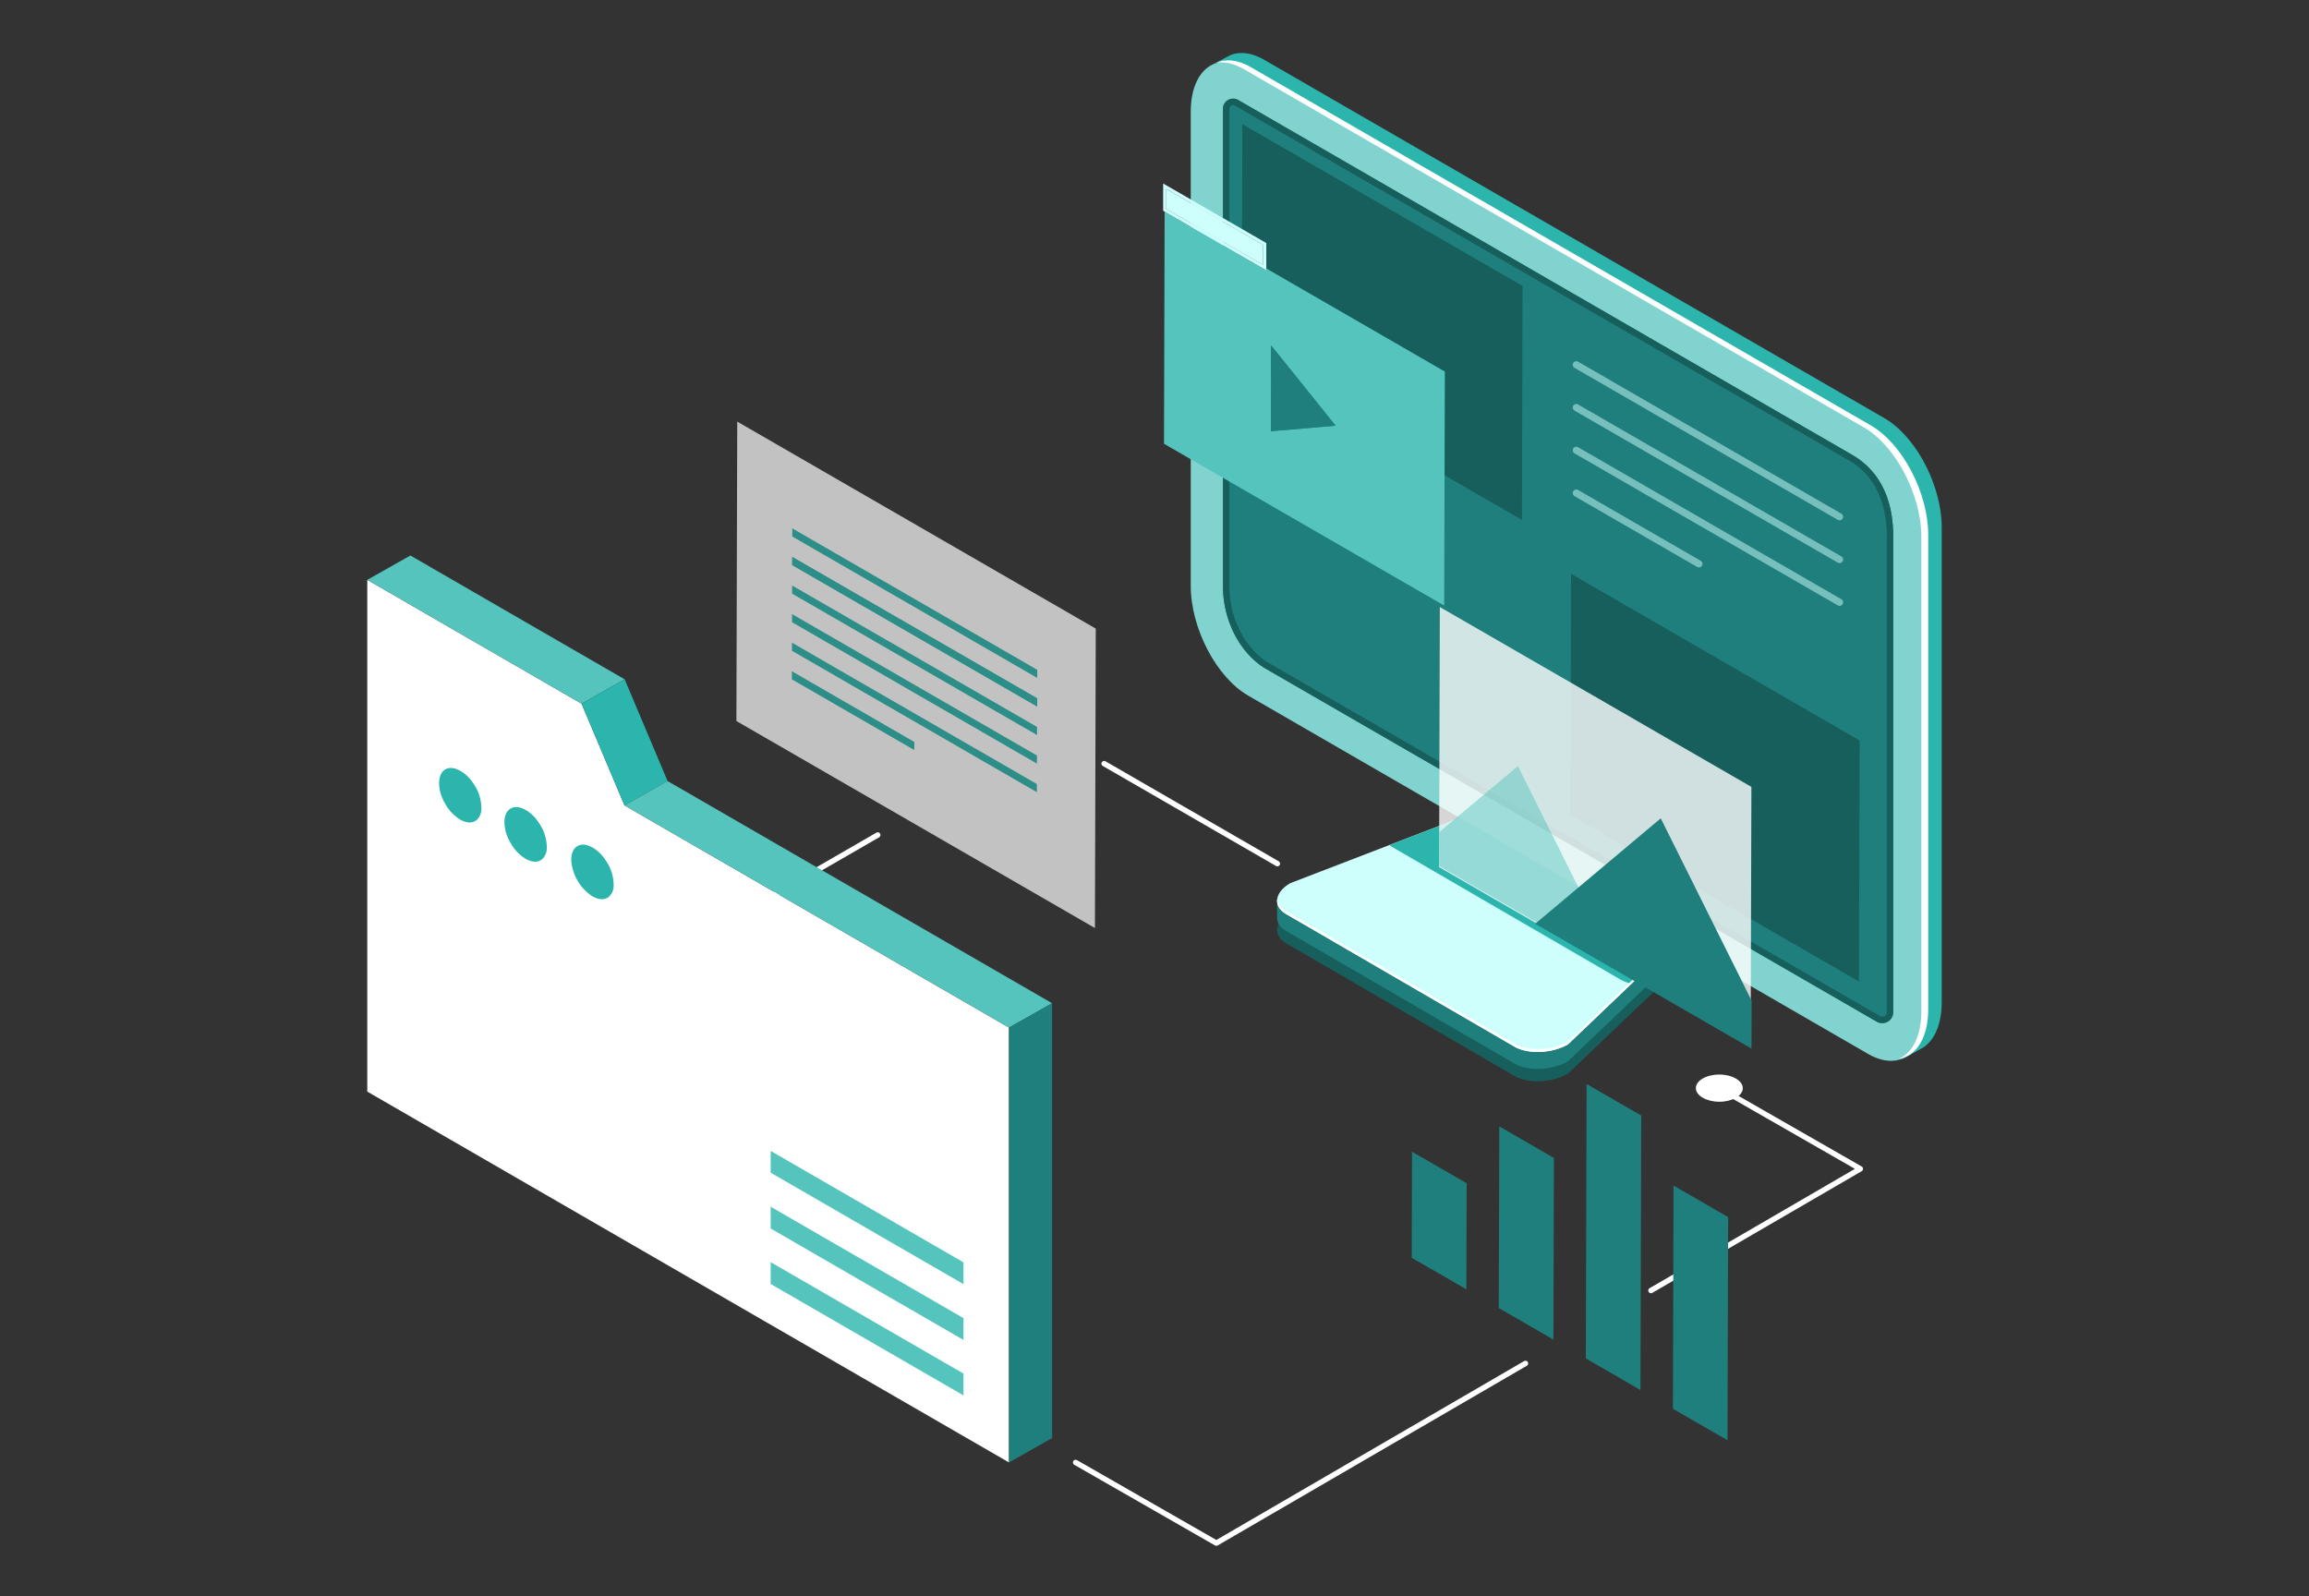 <svg id="Capa_1" data-name="Capa 1" xmlns="http://www.w3.org/2000/svg" viewBox="0 0 800 553"><rect x="0" y="0" width="800" height="553" fill="#333333" stroke="none"/><defs><style>.cls-1{fill:#165f5d;}.cls-2{fill:#1e7f7c;}.cls-3{fill:#cefffd;}.cls-4{fill:#2bb5ad;}.cls-5{fill:#fff;}.cls-6{fill:#80d3ce;}.cls-7{fill:#55c4bd;}.cls-8{opacity:0.8;}.cls-10,.cls-9{opacity:0.5;}.cls-10,.cls-13{fill:none;stroke-linecap:round;stroke-linejoin:round;}.cls-10{stroke:#cefffd;stroke-width:2.47px;}.cls-11{opacity:0.7;}.cls-12{isolation:isolate;}.cls-13{stroke:#fff;stroke-width:1.87px;}</style></defs><path class="cls-1" d="M524.69,372.76l-79-45.88c-4.76-2.74-4.16-7.54,1.33-10.71l69.33-26.67c5.49-3.17,13.8-3.52,18.56-.77L588,319.83c4.76,2.75,4.16,7.55-1.33,10.72L543.25,372C537.75,375.16,529.44,375.51,524.69,372.76Z"/><path class="cls-2" d="M524.69,368.48l-79-45.88c-2.12-1.22-3.18-2.85-3.21-4.57v-6c0-2.08,1.58,1.54,4.54-.17l69.33-26.67c5.49-3.17,13.8-3.52,18.56-.77L588,315.55c1.59.92,2.74-3,3.15-1.73.14.41.05,5.87.06,6.29,0,2.14-1.49,4.4-4.54,6.16l-43.42,41.44C537.75,370.88,529.44,371.23,524.69,368.48Z"/><path class="cls-3" d="M524.69,362.62l-79-45.88C440.93,314,441.53,309.2,447,306l69.33-26.67c5.49-3.17,13.8-3.52,18.56-.77L588,309.7c4.76,2.74,4.16,7.54-1.33,10.71l-43.42,41.44C537.75,365,529.44,365.37,524.69,362.62Z"/><path class="cls-4" d="M588,309.7l-53.09-31.11c-4.76-2.75-13.07-2.4-18.56.77L481.42,292.8a8.3,8.3,0,0,0,1.09.74l79,45.88a13,13,0,0,0,3.78,1.4l21.39-20.41C592.16,317.24,592.76,312.44,588,309.7Z"/><path class="cls-5" d="M586.67,319.42l-43.42,41.44c-5.5,3.17-13.81,3.51-18.56.77l-79-45.88a5.68,5.68,0,0,1-3.17-4.22c-.25,2,.79,3.84,3.17,5.21l79,45.88c4.75,2.75,13.06,2.4,18.56-.77l43.42-41.44c3.21-1.85,4.74-4.27,4.51-6.5C590.93,315.85,589.41,317.83,586.67,319.42Z"/><path class="cls-6" d="M647.24,365.15,432.45,241c-11-6.34-19.89-23.34-19.89-38V38.78c0-14.64,8.91-21.37,19.89-15L647.24,147.86c11,6.34,19.88,23.35,19.88,38V350.12C667.12,364.76,658.22,371.49,647.24,365.15Z"/><path class="cls-2" d="M649.8,353.72,438,231.38c-8.83-5.62-14.3-16.84-14.3-28.33V37.71a3.52,3.52,0,0,1,5.31-3l.62.36,212,122.5c10.52,6.07,14.3,16.84,14.3,28.32V350.68a3.8,3.8,0,0,1-5.69,3.3Z"/><path class="cls-1" d="M641.65,157.53,429.66,35l-.62-.36a3.52,3.52,0,0,0-5.31,3V203.05c0,11.49,5.47,22.71,14.3,28.33L649.8,353.72l.46.26a3.8,3.8,0,0,0,5.69-3.3V185.85C656,174.37,652.17,163.6,641.65,157.53Zm12.07,193.15a1.59,1.59,0,0,1-1.58,1.58,1.52,1.52,0,0,1-.77-.22L439.15,229.44c-8-5.07-13.19-15.45-13.19-26.39V37.71a1.31,1.31,0,0,1,1.3-1.3,1.29,1.29,0,0,1,.65.19L640.53,159.46c10.9,6.29,13.19,17.82,13.19,26.39Z"/><path class="cls-4" d="M652.87,144.87,438.08,20.76c-4.34-2.51-8.36-3-11.63-1.71-.42.16-6,3.11-6.35,3.33h0c3.4-1.65,7.69-1.34,12.38,1.36L647.24,147.86c11,6.34,19.88,23.35,19.88,38V350.12c0,9.14-3.47,15.19-8.74,16.92a3.35,3.35,0,0,0,1.74-.6c.25-.14,6.27-3.54,6.51-3.71,3.77-2.64,6.12-8.08,6.12-15.6V182.86C672.75,168.22,663.85,151.21,652.87,144.87Z"/><path class="cls-5" d="M648.19,147.39,433.4,23.28c-4.5-2.6-8.64-3-12-1.53,2.85-.45,6.12.23,9.6,2.24L645.8,148.1c11,6.34,19.89,23.35,19.89,38V350.36c0,8.64-3.11,14.49-7.91,16.56,6.13-1,10.29-7.27,10.29-17.27V185.38C668.07,170.73,659.17,153.73,648.19,147.39Z"/><polygon class="cls-1" points="527.53 99.08 527.3 180.14 430.21 124.09 430.44 43.02 527.53 99.08"/><path class="cls-7" d="M438.71,93l61.89,35.74-.23,81.07-97.08-56.06.22-80.44L438.7,93.64Zm1.64,56.4,22.39-1.92-22.31-27.73-.08,29.65"/><polygon class="cls-2" points="440.43 119.76 462.74 147.49 440.35 149.41 440.43 119.76"/><polygon class="cls-3" points="437.63 84.83 437.61 91.75 404.06 72.38 404.08 65.46 437.63 84.83"/><path class="cls-3" d="M403,63.58l35.73,20.63,0,8.8v.63L403.51,73.32,403,73Zm34.61,28.16,0-6.91L404.08,65.46l0,6.91,33.55,19.37"/><polygon class="cls-1" points="644.31 256.55 644.07 340.05 544.08 282.32 544.32 198.81 644.31 256.55"/><g class="cls-8"><polygon class="cls-5" points="606.81 272.63 606.55 362.76 498.61 300.44 498.86 210.31 606.81 272.63"/></g><g class="cls-9"><polygon class="cls-7" points="525.92 265.42 561.19 336.17 498.66 300.07 498.69 288.29 525.92 265.42"/></g><polygon class="cls-2" points="575.4 283.52 606.88 346.69 606.84 363.31 531.91 320.05 575.4 283.52"/><line class="cls-10" x1="546.15" y1="126.39" x2="637.36" y2="179.04"/><line class="cls-10" x1="546.15" y1="141.21" x2="637.36" y2="193.86"/><line class="cls-10" x1="546.15" y1="156.02" x2="637.36" y2="208.68"/><line class="cls-10" x1="546.15" y1="170.84" x2="588.63" y2="195.36"/><ellipse class="cls-5" cx="595.71" cy="377.02" rx="4.71" ry="8.13" transform="translate(217.01 971.66) rotate(-89.84)"/><g class="cls-11"><g class="cls-12"><path class="cls-5" d="M255.43,146.07l124.22,71.72-.29,103.74L255.14,249.81Z"/><polygon class="cls-4" points="316.79 257.06 316.79 259.87 274.36 235.37 274.36 232.56 316.79 257.06"/><polygon class="cls-4" points="359.25 271.65 359.25 274.47 274.38 225.47 274.39 222.66 359.25 271.65"/><polygon class="cls-4" points="359.28 261.76 359.27 264.57 274.41 215.57 274.42 212.76 359.28 261.76"/><polygon class="cls-4" points="359.31 251.85 359.3 254.67 274.44 205.68 274.45 202.86 359.31 251.85"/><polygon class="cls-4" points="359.37 232.06 359.36 234.87 274.5 185.88 274.5 183.06 359.37 232.06"/><polygon class="cls-4" points="359.37 241.96 359.36 244.77 274.5 195.78 274.5 192.96 359.37 241.96"/></g><polygon class="cls-4" points="359.34 241.96 359.33 244.77 274.47 195.78 274.48 192.96 359.34 241.96"/></g><polyline class="cls-13" points="572.01 447.12 644.55 404.96 595.8 377.02"/><polyline class="cls-13" points="372.67 506.69 421.43 534.63 528.53 472.38"/><polygon class="cls-2" points="538.39 401.19 538.21 464.12 519.28 453.19 519.46 390.26 538.39 401.19"/><polygon class="cls-2" points="508.15 409.95 508.05 446.71 489.12 435.78 489.22 399.03 508.15 409.95"/><polygon class="cls-2" points="568.64 386.5 568.37 481.59 549.44 470.66 549.71 375.58 568.64 386.5"/><polygon class="cls-2" points="598.75 421.69 598.53 499.01 579.61 488.08 579.83 410.76 598.75 421.69"/><line class="cls-13" x1="304.12" y1="289.29" x2="216.46" y2="339.9"/><line class="cls-13" x1="323.48" y1="402.15" x2="216.37" y2="339.9"/><polygon class="cls-5" points="127.25 378.2 349.59 506.69 349.59 356.03 216.37 279.04 201.5 243.81 127.25 200.9 127.25 378.2"/><polygon class="cls-7" points="127.25 200.9 142.18 192.46 216.43 235.37 201.5 243.81 127.25 200.9"/><polygon class="cls-4" points="201.5 243.81 216.37 279.04 231.3 270.61 216.43 235.37 201.5 243.81"/><polygon class="cls-7" points="216.37 279.04 349.59 356.03 364.52 347.59 231.3 270.61 216.37 279.04"/><polygon class="cls-2" points="349.59 506.69 364.52 498.25 364.52 347.59 349.59 356.03 349.59 506.69"/><path class="cls-4" d="M164,271.44a13.78,13.78,0,0,0-4.38-4.31l-.07,0c-2.39-1.38-4.35-1.42-5.85-.13-1,.9-1.56,2.35-1.57,4.54a14.54,14.54,0,0,0,2.16,7A14.86,14.86,0,0,0,159.5,284c2.37,1.27,4.31,1.29,5.78,0a5.36,5.36,0,0,0,1.5-4.11A15,15,0,0,0,164,271.44Z"/><path class="cls-4" d="M186.64,285a13.58,13.58,0,0,0-4.38-4.31l-.07,0c-2.39-1.39-4.35-1.42-5.85-.13-1.05.9-1.56,2.35-1.57,4.54a14.54,14.54,0,0,0,2.16,7,14.83,14.83,0,0,0,5.24,5.48c2.37,1.28,4.31,1.3,5.78,0a5.36,5.36,0,0,0,1.5-4.11A15,15,0,0,0,186.64,285Z"/><path class="cls-4" d="M209.79,298a13.68,13.68,0,0,0-4.38-4.31l-.06,0c-2.4-1.38-4.35-1.41-5.85-.13-1.05.9-1.56,2.36-1.58,4.55a16.34,16.34,0,0,0,7.4,12.47c2.38,1.27,4.32,1.29,5.78,0a5.31,5.31,0,0,0,1.51-4.11A15,15,0,0,0,209.79,298Z"/><polygon class="cls-7" points="267.01 398.74 267.01 406.3 333.82 444.91 333.82 437.36 267.01 398.74"/><polygon class="cls-7" points="267.01 418.08 267.01 425.63 333.82 464.25 333.82 456.69 267.01 418.08"/><polygon class="cls-7" points="267.01 437.29 267.01 444.85 333.82 483.46 333.82 475.9 267.01 437.29"/><line class="cls-13" x1="382.55" y1="264.57" x2="442.57" y2="299.22"/></svg>